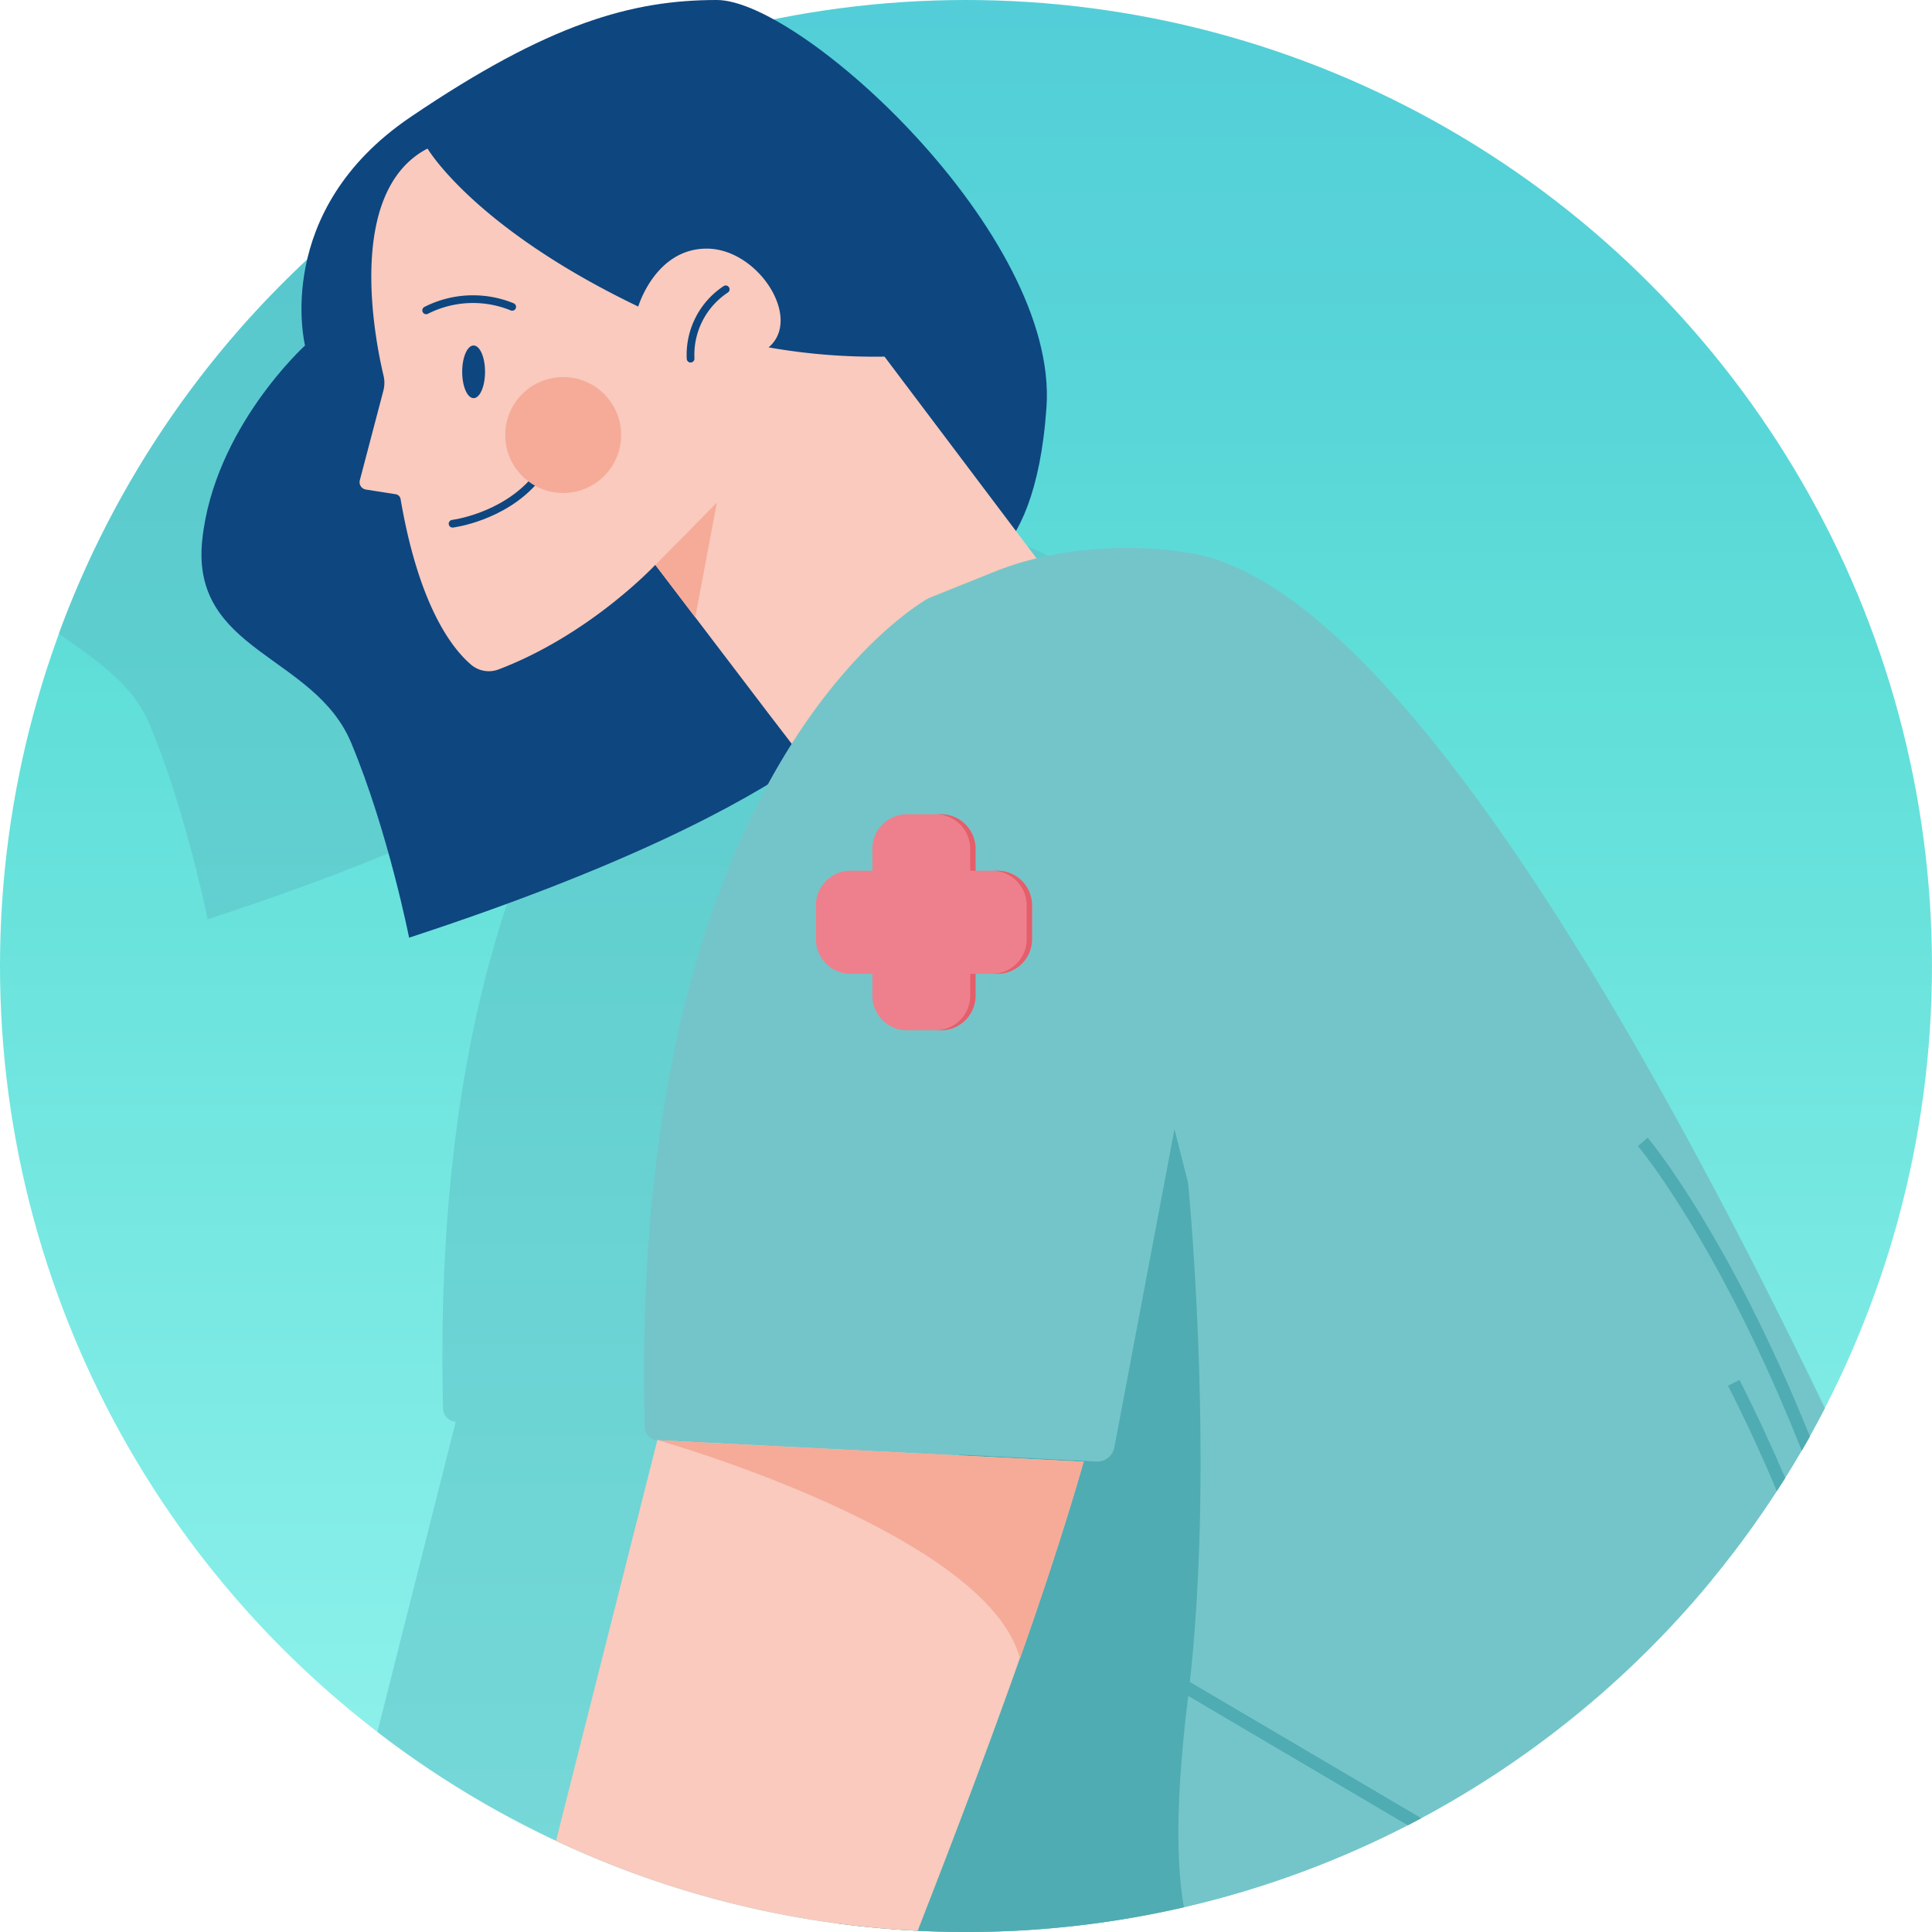 <svg xmlns="http://www.w3.org/2000/svg" xmlns:xlink="http://www.w3.org/1999/xlink" viewBox="0 0 752.55 752.55">
  <defs>
    <style>
      .cls-1 {
        isolation: isolate;
      }

      .cls-2 {
        fill: url(#Dégradé_sans_nom_11);
      }

      .cls-3 {
        fill: #5cbfc5;
        opacity: 0.5;
      }

      .cls-11, .cls-3 {
        mix-blend-mode: multiply;
      }

      .cls-4 {
        fill: #0e4680;
      }

      .cls-5 {
        fill: #f9cabd;
      }

      .cls-6 {
        fill: #f5ab98;
      }

      .cls-7 {
        fill: none;
        stroke: #0e4680;
        stroke-linecap: round;
        stroke-miterlimit: 10;
        stroke-width: 3px;
      }

      .cls-8 {
        fill: #74c5c9;
      }

      .cls-9 {
        fill: #4facb2;
      }

      .cls-10 {
        fill: #ed808c;
      }

      .cls-11 {
        opacity: 0.75;
      }

      .cls-12 {
        fill: #e15360;
      }
    </style>
    <linearGradient id="Dégradé_sans_nom_11" data-name="Dégradé sans nom 11" x1="376.27" y1="752.55" x2="376.27" gradientUnits="userSpaceOnUse">
      <stop offset="0.04" stop-color="#91f2ec"/>
      <stop offset="0.66" stop-color="#5fded8"/>
      <stop offset="0.8" stop-color="#58d5d8"/>
      <stop offset="1" stop-color="#53ced8"/>
    </linearGradient>
  </defs>
  <g class="cls-1">
    <g id="Calque_1" data-name="Calque 1">
      <g>
        <circle class="cls-2" cx="376.27" cy="376.27" r="376.27"/>
        <path class="cls-3" d="M382.23,208a152.86,152.86,0,0,0-57,2.47l-8.05-10.67c5.52-9.69,10.31-24.8,11.93-48.39,3-43.9-38.64-98.09-77.08-130.39A377.33,377.33,0,0,0,22.91,246.7c13.11,9.78,28.32,18.62,35.37,35.49,14.36,34.37,22.57,75.92,22.57,75.92,69.07-22.6,112.52-43.24,139.73-59.65-26.65,49-51,127.73-48,250.23a5.28,5.28,0,0,0,4.94,5.12L147,674.64a374.66,374.66,0,0,0,229.28,77.91c116.94,0,221.42-53.35,290.44-137C601.31,469.62,475.85,218.72,382.23,208Z"/>
        <g>
          <path class="cls-4" d="M118.82,134.57s-13.08-52.24,41-88.92S246.25,0,279.23,0s133,91.31,128.4,158.51-34.89,65.66-34.89,65.66l-29.23,43.6s-18,43.09-184.16,97.47c0,0-8.21-41.55-22.57-75.92s-62.59-35.4-58-79S118.82,134.57,118.82,134.57Z"/>
          <path class="cls-5" d="M299.39,278l-44.12-58s-25.33,27.21-61.19,40.8a10.67,10.67,0,0,1-10.71-2c-7.42-6.39-20.24-23-27.34-64.41a2.27,2.27,0,0,0-1.87-1.87l-11.63-1.83a2.91,2.91,0,0,1-2.37-3.62l9.17-34.9a11.94,11.94,0,0,0,.07-5.82c-3.22-13.53-15-71.76,17.13-88.49,0,0,17.95,30.77,82.08,61.55,0,0,6.66-22.57,26.67-22.57s37.45,27.19,24.11,38.47a238,238,0,0,0,45.14,3.6l73.87,98L309.65,291.37Z"/>
          <polygon class="cls-6" points="279.23 195.78 255.27 220.07 270.81 240.49 279.23 195.78"/>
          <path class="cls-7" d="M176.28,204s19.49-2.39,32.14-17.1"/>
          <path class="cls-7" d="M166,120.89a40.33,40.33,0,0,1,33.51-1.37"/>
          <ellipse class="cls-4" cx="184.48" cy="144.83" rx="4.45" ry="10.26"/>
          <path class="cls-7" d="M269,139.7a30.57,30.57,0,0,1,13.68-27"/>
          <circle class="cls-6" cx="219.37" cy="169.45" r="22.57"/>
          <path class="cls-8" d="M256.1,561,297.33,563c5.31,53,14.61,114.65,29.19,186.24a379.77,379.77,0,0,0,49.75,3.27c145.71,0,272.06-82.83,334.57-204-69.12-143.79-171-324.41-250.11-333.5,0,0-37.9-6.87-74.3,8.06h0L361.73,233S244.61,295.86,251.11,555.81A5.29,5.29,0,0,0,256.1,561Z"/>
          <path class="cls-9" d="M376.27,752.55a377.41,377.41,0,0,0,84.88-9.63c-3.51-20.53-2.53-47.75,1.63-81.81,10.94-89.64,0-200.35,0-200.35l-5.3-20.93-23.43,124a6.71,6.71,0,0,1-6.93,5.45l-53.45-2.71C354,610.24,333.4,655.7,316,693.69q4.79,26.76,10.63,55.6A380.71,380.71,0,0,0,376.27,752.55Z"/>
          <path class="cls-10" d="M388.47,339.16H380v-8.49a13.51,13.51,0,0,0-13.51-13.51H353.32a13.51,13.51,0,0,0-13.51,13.51v8.49h-8.49a13.51,13.51,0,0,0-13.51,13.51v13.15a13.5,13.5,0,0,0,13.51,13.5h8.49v8.49a13.51,13.51,0,0,0,13.51,13.51h13.15A13.51,13.51,0,0,0,380,387.81v-8.49h8.49A13.5,13.5,0,0,0,402,365.82V352.67A13.51,13.51,0,0,0,388.47,339.16Z"/>
          <path class="cls-5" d="M357.46,752.08c21.68-55.65,48-124.87,64.65-182.69L256.35,561l-.25-.28L216.57,717.06A374.07,374.07,0,0,0,357.46,752.08Z"/>
          <g class="cls-11">
            <path class="cls-12" d="M377.92,330.67v8.49H380v-8.49a13.51,13.51,0,0,0-13.51-13.51h-2.05A13.5,13.5,0,0,1,377.92,330.67Z"/>
            <path class="cls-12" d="M377.92,387.81a13.5,13.5,0,0,1-13.5,13.51h2.05A13.51,13.51,0,0,0,380,387.81v-8.49h-2.06Z"/>
            <path class="cls-12" d="M388.47,339.16h-2.05a13.5,13.5,0,0,1,13.5,13.51v13.15a13.49,13.49,0,0,1-13.5,13.5h2.05A13.5,13.5,0,0,0,402,365.82V352.67A13.51,13.51,0,0,0,388.47,339.16Z"/>
          </g>
          <path class="cls-6" d="M397.33,646c8.42-23.67,16.91-49.35,24.78-76.63L256.35,561C261.15,562.39,384.48,598,397.33,646Z"/>
          <path class="cls-9" d="M553.6,708.21l-124.68-73.4-2.54,4.31L548.4,711C550.14,710.05,551.88,709.14,553.6,708.21Z"/>
          <path class="cls-9" d="M695.39,575.71c-5.71-13.32-11.67-26.1-17.84-38.21l-4.45,2.27c6.59,13,13,26.71,19,41.05C693.22,579.13,694.31,577.42,695.39,575.71Z"/>
          <path class="cls-9" d="M705,559.55c-31.86-79.11-62.85-116-63.18-116.39L638,446.41c.34.39,31.79,37.9,63.83,118.69Q703.41,562.34,705,559.55Z"/>
        </g>
      </g>
    </g>
  </g>
</svg>
